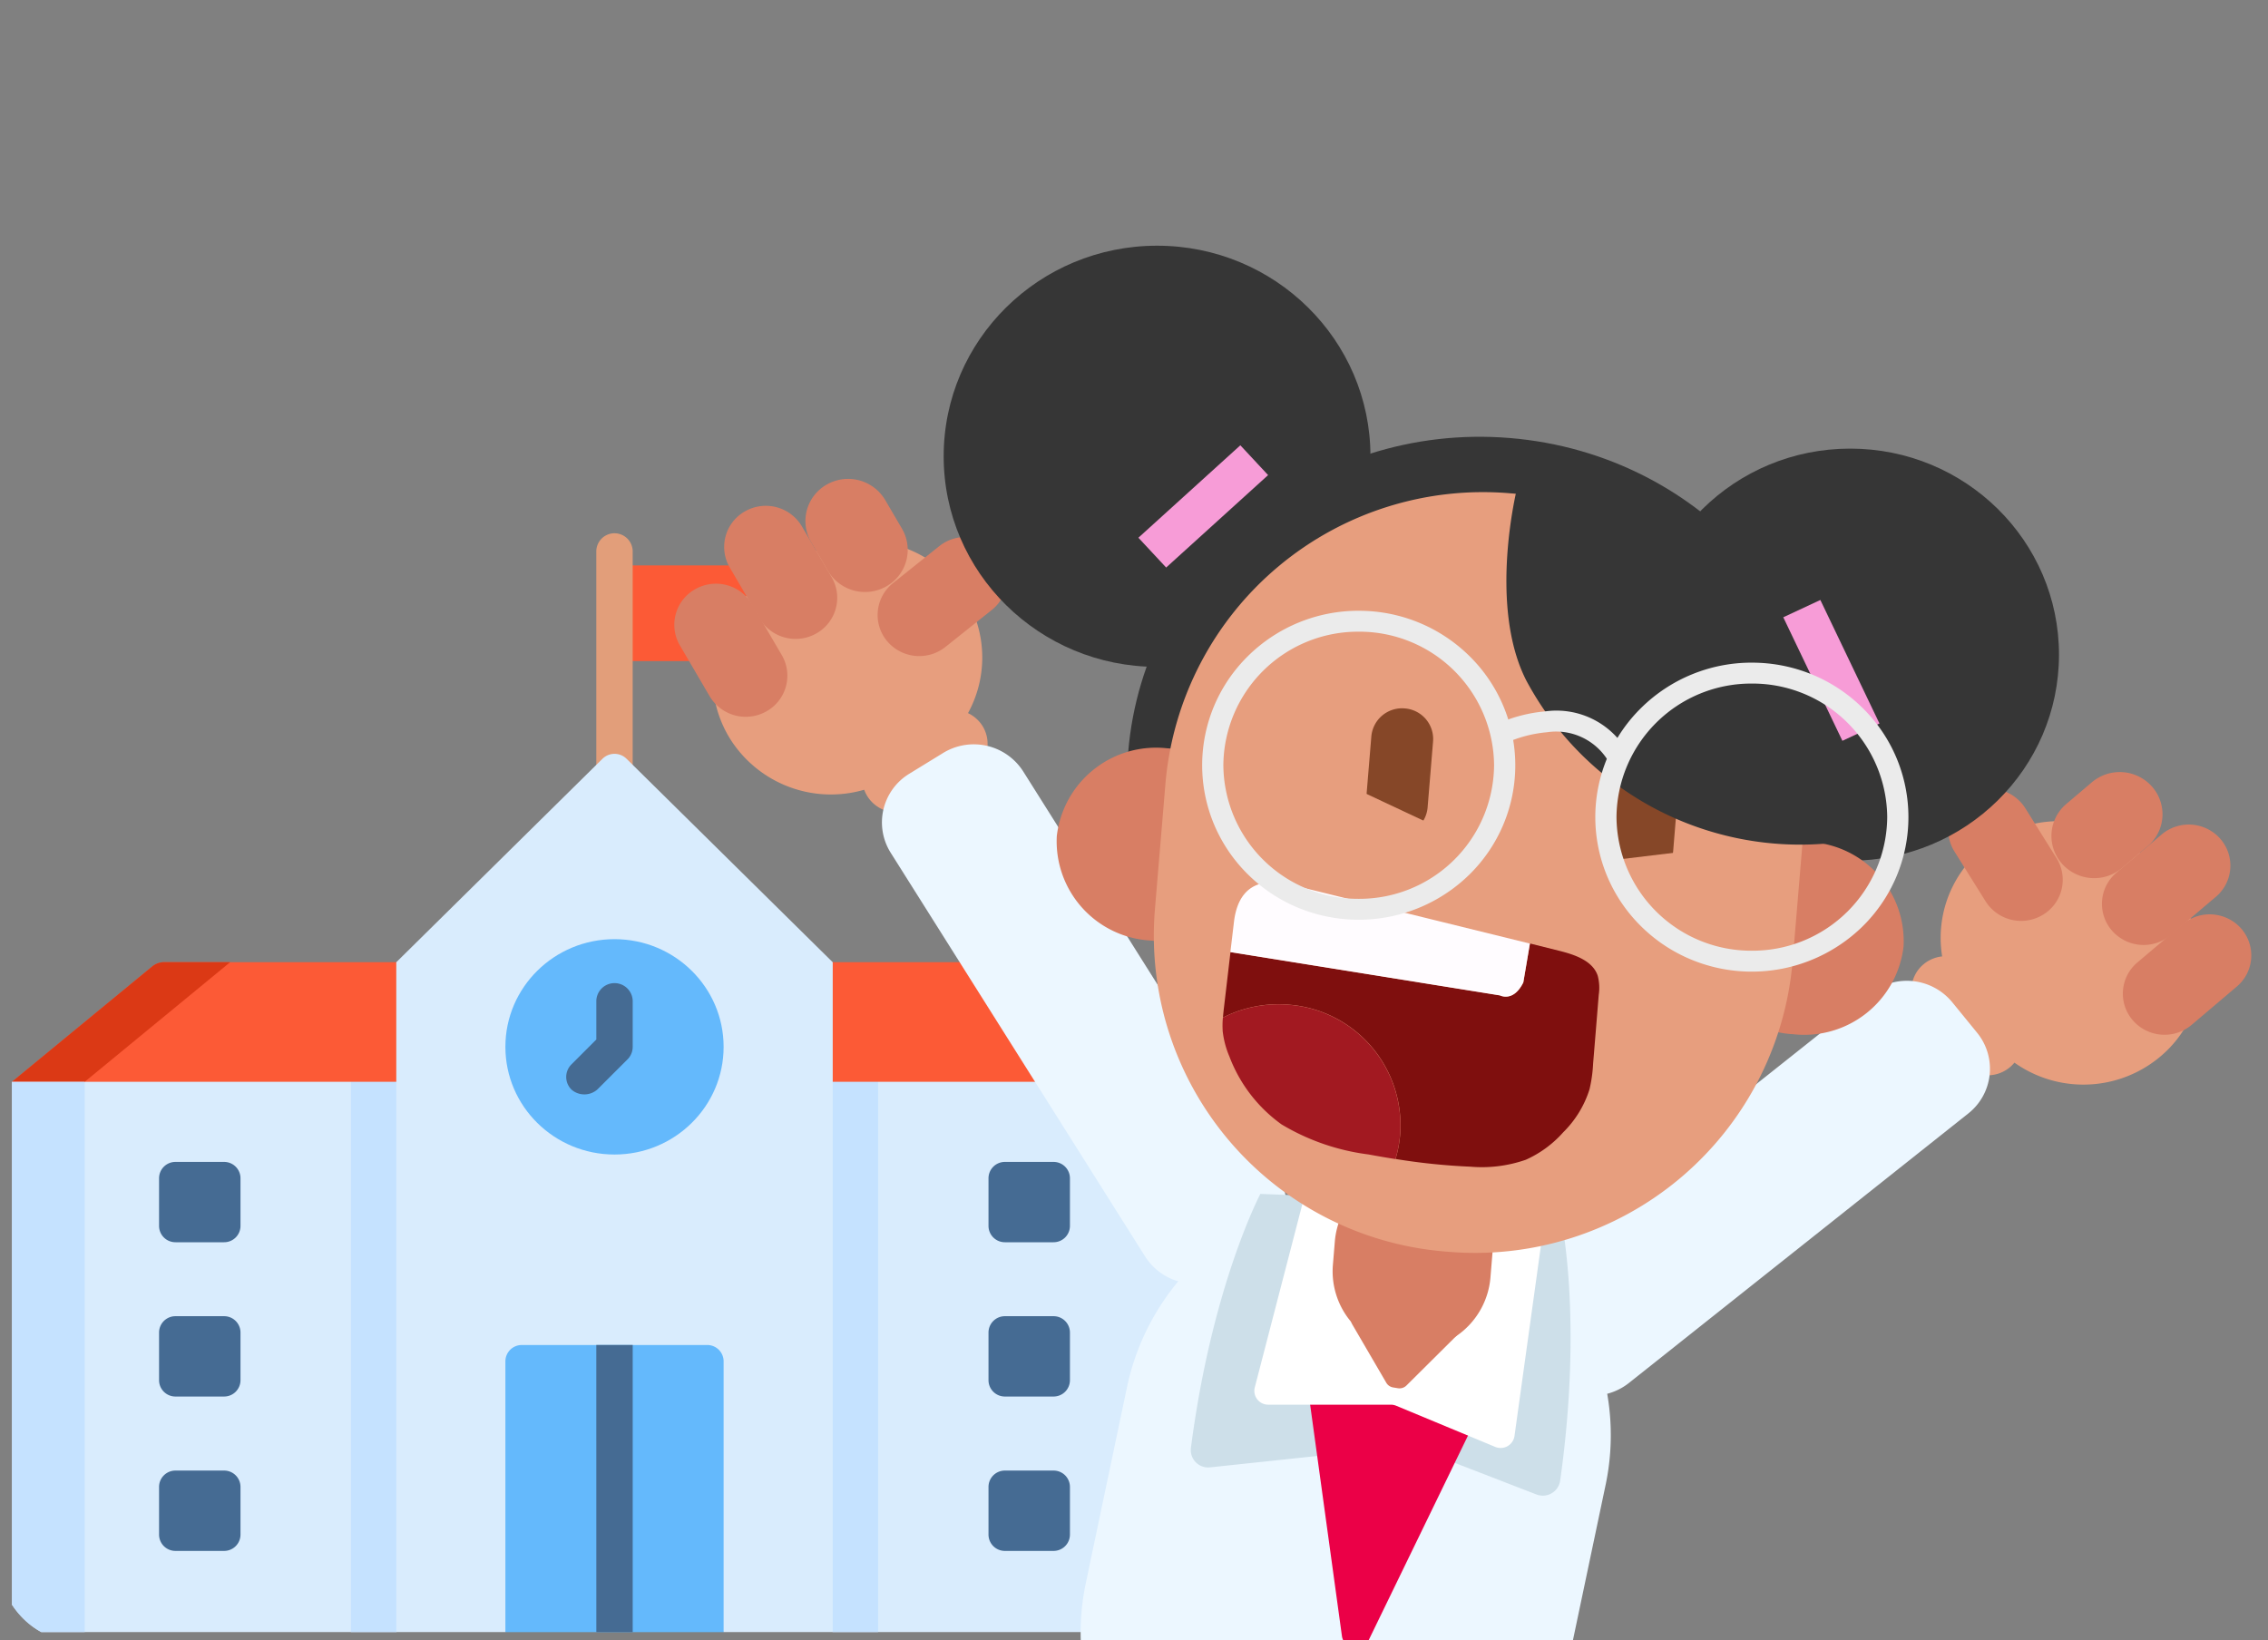 <svg xmlns="http://www.w3.org/2000/svg" xmlns:xlink="http://www.w3.org/1999/xlink" width="126.276" height="91.33" viewBox="0 0 126.276 91.33"><rect x="0" y="0" width="126.276" height="91.33" fill="#808080" stroke="none"/><defs><clipPath id="a"><rect width="126.276" height="91.33" rx="4" transform="translate(9)" fill="#fff" stroke="#707070" stroke-width="1"/></clipPath></defs><g transform="translate(-9)"><path d="M5.228,0H105.606a5.194,5.194,0,0,1,5.228,5.16V86.17a5.194,5.194,0,0,1-5.228,5.16H5.228A5.194,5.194,0,0,1,0,86.17V5.16A5.194,5.194,0,0,1,5.228,0Z" transform="translate(24.442)" fill="none"/><g transform="translate(0)" clip-path="url(#a)"><g transform="translate(9.667 29.677)"><path d="M265.5,38.688H256V33.359h9.5a.911.911,0,0,1,.917.905v3.519A.911.911,0,0,1,265.5,38.688Z" transform="translate(-222.453 -31.552)" fill="#fc5a36"/><path d="M66.289,277.366H45.7l-1.148-1.332H22.68L21.4,277.366H.8a.8.8,0,0,1-.8-.794V246.723l3.375-1.332H63.381l3.712,1.332v29.848A.8.8,0,0,1,66.289,277.366Z" transform="translate(0 -216.161)" fill="#d9ecfd"/><path d="M173.354,245.391H144v31.975h2.527l1.282-1.332h21.87l1.147,1.332h2.527Z" transform="translate(-125.13 -216.161)" fill="#c5e2ff"/><g transform="translate(32.534)"><path d="M249.286,33.626a1.006,1.006,0,0,1-1.012-1V20.384a1.013,1.013,0,0,1,2.025,0V32.627A1.006,1.006,0,0,1,249.286,33.626Z" transform="translate(-248.274 -19.385)" fill="#e29e7a"/></g><g transform="translate(8.19 35.023)"><path d="M66.116,294.656h-2.7a.911.911,0,0,1-.917-.905v-2.663a.911.911,0,0,1,.917-.905h2.7a.911.911,0,0,1,.917.905v2.663A.911.911,0,0,1,66.116,294.656Z" transform="translate(-62.5 -290.182)" fill="#456b93"/><g transform="translate(0 8.594)"><path d="M66.116,361.1h-2.7a.911.911,0,0,1-.917-.905v-2.663a.911.911,0,0,1,.917-.905h2.7a.911.911,0,0,1,.917.905V360.2A.911.911,0,0,1,66.116,361.1Z" transform="translate(-62.5 -356.629)" fill="#456b93"/></g><g transform="translate(0 17.188)"><path d="M66.116,427.549h-2.7a.911.911,0,0,1-.917-.905V423.98a.911.911,0,0,1,.917-.905h2.7a.911.911,0,0,1,.917.905v2.663A.911.911,0,0,1,66.116,427.549Z" transform="translate(-62.5 -423.075)" fill="#456b93"/></g></g><path d="M67.094,210.846H0l7.8-6.417a1.08,1.08,0,0,1,.686-.245H58.606a1.08,1.08,0,0,1,.686.245Z" transform="translate(0 -180.283)" fill="#fc5a36"/><path d="M12.15,204.181l-8.1,6.662H0l7.8-6.417a1.079,1.079,0,0,1,.686-.245Z" transform="translate(0 -180.281)" fill="#db3915"/><path d="M4.05,255.69v30.642H.8a.8.8,0,0,1-.8-.794V255.69Z" transform="translate(0 -225.128)" fill="#c5e2ff"/><g transform="translate(54.371 35.023)"><path d="M418.524,294.656h-2.7a.911.911,0,0,1-.917-.905v-2.663a.911.911,0,0,1,.917-.905h2.7a.911.911,0,0,1,.917.905v2.663A.911.911,0,0,1,418.524,294.656Z" transform="translate(-414.908 -290.182)" fill="#456b93"/><g transform="translate(0 8.594)"><path d="M418.524,361.1h-2.7a.911.911,0,0,1-.917-.905v-2.663a.911.911,0,0,1,.917-.905h2.7a.911.911,0,0,1,.917.905V360.2A.911.911,0,0,1,418.524,361.1Z" transform="translate(-414.908 -356.629)" fill="#456b93"/></g><g transform="translate(0 17.188)"><path d="M418.524,427.549h-2.7a.911.911,0,0,1-.917-.905V423.98a.911.911,0,0,1,.917-.905h2.7a.911.911,0,0,1,.917.905v2.663A.911.911,0,0,1,418.524,427.549Z" transform="translate(-414.908 -423.075)" fill="#456b93"/></g></g><path d="M187.583,163.363h-6.075l-1.215-1.332h-9.585l-1.35,1.332h-6.075v-37.3l11.482-11.332a.954.954,0,0,1,1.336,0l11.482,11.332v37.3Z" transform="translate(-141.886 -102.158)" fill="#d9ecfd"/><ellipse cx="6.075" cy="5.996" rx="6.075" ry="5.996" transform="translate(27.472 22.62)" fill="#64b9fc"/><g transform="translate(30.858 25.049)"><g transform="translate(0 0)"><path d="M235.78,219.015a.987.987,0,0,1-.01-1.413l1.384-1.385v-2.158a1.013,1.013,0,0,1,2.025,0v2.568a.992.992,0,0,1-.292.7L237.212,219A1.094,1.094,0,0,1,235.78,219.015Z" transform="translate(-235.477 -213.059)" fill="#456b93"/></g></g><path d="M221.792,369.915V385h-12.15V369.915a.911.911,0,0,1,.917-.905h10.315A.911.911,0,0,1,221.792,369.915Z" transform="translate(-182.17 -323.791)" fill="#64b9fc"/><g transform="translate(32.534 45.218)"><path d="M248.274,369.01H250.3V385h-2.025Z" transform="translate(-248.274 -369.01)" fill="#456b93"/></g></g><g transform="translate(45.712 13.682)"><g transform="translate(0 12.101)"><path d="M6.522,0,8.689.013a6.635,6.635,0,0,1,6.6,6.561,6.449,6.449,0,0,1-6.522,6.484L6.6,13.045A6.635,6.635,0,0,1,0,6.484H0A6.449,6.449,0,0,1,6.522,0Z" transform="matrix(0.849, -0.528, 0.528, 0.849, 0.535, 9.885)" fill="#e79e7e"/><path d="M1.9,0,5.6.022A1.928,1.928,0,0,1,7.513,1.928a1.874,1.874,0,0,1-1.9,1.884l-3.7-.022A1.928,1.928,0,0,1,0,1.884,1.874,1.874,0,0,1,1.9,0Z" transform="matrix(0.849, -0.528, 0.528, 0.849, 10.59, 16.964)" fill="#e79e7e"/><g transform="translate(0 0)"><path d="M2.3,0A2.336,2.336,0,0,1,4.624,2.31L4.643,5.59a2.273,2.273,0,0,1-2.3,2.284A2.336,2.336,0,0,1,.019,5.563L0,2.284A2.273,2.273,0,0,1,2.3,0Z" transform="translate(0 8.177) rotate(-30)" fill="#d87e64"/><path d="M2.3,0A2.336,2.336,0,0,1,4.624,2.31L4.643,5.59a2.273,2.273,0,0,1-2.3,2.284A2.336,2.336,0,0,1,.019,5.563L0,2.284A2.273,2.273,0,0,1,2.3,0Z" transform="translate(2.776 3.84) rotate(-30)" fill="#d87e64"/><path d="M2.337,0A2.269,2.269,0,0,1,4.624,2.293L4.6,5.588A2.34,2.34,0,0,1,2.287,7.91,2.269,2.269,0,0,1,0,5.617L.021,2.322A2.34,2.34,0,0,1,2.337,0Z" transform="matrix(0.629, 0.777, -0.777, 0.629, 17.376, 3.152)" fill="#d87e64"/><path d="M2.359,0A2.4,2.4,0,0,1,4.745,2.37l.011,1.854A2.333,2.333,0,0,1,2.4,6.568,2.4,2.4,0,0,1,.011,4.2L0,2.344A2.333,2.333,0,0,1,2.359,0Z" transform="translate(7.278 2.378) rotate(-30)" fill="#d87e64"/><path d="M3.21,0l2.2.013A3.265,3.265,0,0,1,8.659,3.242L8.816,29.82a3.174,3.174,0,0,1-3.21,3.191L3.4,33A3.265,3.265,0,0,1,.157,29.769L0,3.191A3.174,3.174,0,0,1,3.21,0Z" transform="matrix(0.849, -0.528, 0.528, 0.849, 11.195, 18.994)" fill="#ecf7ff"/></g></g><g transform="translate(46.038 28.319)"><path d="M6.574.014,8.732,0a6.441,6.441,0,0,1,6.49,6.509A6.643,6.643,0,0,1,8.648,13.1l-2.157.014A6.441,6.441,0,0,1,0,6.606H0A6.643,6.643,0,0,1,6.574.014Z" transform="translate(32.229 21.101) rotate(-128.824)" fill="#e79e7e"/><path d="M1.911.024,5.595,0A1.872,1.872,0,0,1,7.481,1.892,1.931,1.931,0,0,1,5.57,3.807l-3.684.024A1.872,1.872,0,0,1,0,1.94,1.931,1.931,0,0,1,1.911.024Z" transform="translate(27.603 18.677) rotate(-128.824)" fill="#e79e7e"/><g transform="translate(0 0)"><path d="M2.339,0A2.269,2.269,0,0,1,4.626,2.292L4.6,5.585A2.341,2.341,0,0,1,2.287,7.907,2.269,2.269,0,0,1,0,5.615L.021,2.322A2.341,2.341,0,0,1,2.339,0Z" transform="translate(37.529 16.596) rotate(-130.672)" fill="#d87e64"/><path d="M2.339,0A2.269,2.269,0,0,1,4.626,2.292L4.6,5.585A2.341,2.341,0,0,1,2.287,7.907,2.269,2.269,0,0,1,0,5.615L.021,2.322A2.341,2.341,0,0,1,2.339,0Z" transform="translate(36.365 11.596) rotate(-130.672)" fill="#d87e64"/><path d="M2.3,0A2.337,2.337,0,0,1,4.623,2.311l.019,3.281a2.272,2.272,0,0,1-2.3,2.284A2.337,2.337,0,0,1,.019,5.565L0,2.284A2.272,2.272,0,0,1,2.3,0Z" transform="translate(32.952 7.73) rotate(148.323)" fill="#d87e64"/><path d="M2.39,0A2.328,2.328,0,0,1,4.737,2.352L4.725,4.214A2.4,2.4,0,0,1,2.347,6.6,2.328,2.328,0,0,1,0,4.244L.012,2.382A2.4,2.4,0,0,1,2.39,0Z" transform="translate(33.601 7.892) rotate(-130.672)" fill="#d87e64"/><path d="M3.39.014,5.582,0A3.17,3.17,0,0,1,8.776,3.2l-.154,24.13a3.27,3.27,0,0,1-3.235,3.244l-2.192.014A3.17,3.17,0,0,1,0,27.388L.154,3.259A3.27,3.27,0,0,1,3.39.014Z" transform="translate(5.502 37.172) rotate(-128.824)" fill="#ecf7ff"/></g></g><path d="M13.667,0A13.436,13.436,0,0,1,27.233,13.4L27.2,24.709A13.606,13.606,0,0,1,13.567,38.183,13.436,13.436,0,0,1,0,24.779L.03,13.474A13.606,13.606,0,0,1,13.667,0Z" transform="matrix(0.979, 0.203, -0.203, 0.979, 28.759, 50.282)" fill="#ecf7ff"/><path d="M-927.147-87.588s-2.692,5.085-3.867,14.144a.969.969,0,0,0,1.068,1.082l5.962-.633,1.594-4.946-1.213-9.512Z" transform="translate(960.609 140.389)" fill="#cddfe9"/><path d="M-898.472-85.784s1.241,5.6-.041,14.65a.976.976,0,0,1-1.319.767l-5.584-2.159-.219-5.185,3.707-8.861Z" transform="translate(948.666 139.904)" fill="#cddfe9"/><path d="M-916.906-53.769l-2-14.559,9.869,1.636-6.385,13.154A.787.787,0,0,1-916.906-53.769Z" transform="translate(954.91 131.196)" fill="#eb0047"/><path d="M-921.67-87.011l-2.647,10.2a.77.77,0,0,0,.754.959h6.82a.786.786,0,0,1,.3.06l5.512,2.29a.78.78,0,0,0,1.074-.6l1.561-11.243a.77.77,0,0,0-.681-.867l-11.849-1.372A.777.777,0,0,0-921.67-87.011Z" transform="translate(957.467 140.389)" fill="#fff"/><g transform="translate(37.141 51.086)"><g transform="translate(0 0)"><path d="M4.338,0H5.7a4.383,4.383,0,0,1,4.348,4.4h0A4.36,4.36,0,0,1,5.708,8.8H4.348A4.383,4.383,0,0,1,0,4.395,4.36,4.36,0,0,1,4.338,0Z" transform="translate(0 10.012) rotate(-85.277)" fill="#d87e64"/><path d="M-914.12-74.438l1.9,3.259a.541.541,0,0,0,.38.261l.268.044a.547.547,0,0,0,.474-.151l2.77-2.753a.533.533,0,0,0-.324-.908l-4.939-.55A.535.535,0,0,0-914.12-74.438Z" transform="translate(915.552 83.409)" fill="#d87e64"/></g></g><g transform="translate(15.829 0)"><ellipse cx="11.881" cy="11.726" rx="11.881" ry="11.726" fill="#363636"/><ellipse cx="11.626" cy="11.474" rx="11.626" ry="11.474" transform="translate(38.846 11.299)" fill="#363636"/><path d="M19.132,0C29.71.011,38.295,8.841,38.306,19.721S29.752,39.413,19.174,39.4.012,30.56,0,19.68,8.554-.011,19.132,0Z" transform="translate(8.699 47.26) rotate(-85.277)" fill="#363636"/><path d="M5.366,0a5.563,5.563,0,0,1,5.378,5.715,5.534,5.534,0,0,1-5.366,5.7A5.563,5.563,0,0,1,0,5.7,5.534,5.534,0,0,1,5.366,0Z" transform="translate(5.857 38.223) rotate(-85.277)" fill="#d87e64"/><path d="M5.366,0a5.563,5.563,0,0,1,5.378,5.715,5.534,5.534,0,0,1-5.366,5.7A5.563,5.563,0,0,1,0,5.7,5.534,5.534,0,0,1,5.366,0Z" transform="translate(41.625 43.439) rotate(-85.277)" fill="#d87e64"/><path d="M17.838,0A17.652,17.652,0,0,1,35.63,17.563l-.008,7.213a17.744,17.744,0,0,1-17.83,17.6A17.652,17.652,0,0,1,0,24.814L.008,17.6A17.744,17.744,0,0,1,17.838,0Z" transform="translate(13.797 12.321) rotate(4.723)" fill="#e79e7e"/><path d="M1.728,0a1.707,1.707,0,0,1,1.72,1.7l0,3.7A1.715,1.715,0,0,1,1.72,7.1h0A1.707,1.707,0,0,1,0,5.4L0,1.7A1.715,1.715,0,0,1,1.728,0Z" transform="translate(23.952 25.624) rotate(4.723)" fill="#864728"/><path d="M1.728,0a1.707,1.707,0,0,1,1.72,1.7l0,3.7A1.715,1.715,0,0,1,1.72,7.1h0A1.707,1.707,0,0,1,0,5.4L0,1.7A1.715,1.715,0,0,1,1.728,0Z" transform="matrix(0.997, 0.082, -0.082, 0.997, 37.622, 28.039)" fill="#864728"/><path d="M-897.245-162.785s-1.636,6.518.518,10.724a17.29,17.29,0,0,0,17.049,9.036l-2.3-13.226-8.394-6.459Z" transform="translate(929.171 176.282)" fill="#363636"/><g transform="translate(15.526 35.448)"><path d="M-906.719-111.409a2.643,2.643,0,0,0-.058-1.064c-.286-.846-1.3-1.177-2.172-1.393l-1.6-.4h0l-.368,2.164c-.552,1.123-1.3.723-1.3.723l-15.006-2.41h0l-.361,3.075c-.023.19-.043.382-.059.573a6.829,6.829,0,0,1,3.652-.719,6.738,6.738,0,0,1,6.216,7.24,6.662,6.662,0,0,1-.257,1.354,35.054,35.054,0,0,0,4.166.429,7.419,7.419,0,0,0,3.084-.385,6.12,6.12,0,0,0,2.086-1.531,5.8,5.8,0,0,0,1.462-2.389,7.81,7.81,0,0,0,.2-1.421Q-906.875-109.484-906.719-111.409Z" transform="translate(927.666 117.673)" fill="#7f0f0e"/><path d="M-911.847-114.489s.749.4,1.3-.723l.368-2.164h0l-12.882-3.173a5.578,5.578,0,0,0-1.633-.235c-1.305.073-1.826,1.047-1.962,2.2q-.1.842-.2,1.684h0Z" transform="translate(927.293 120.789)" fill="#fffcff"/><path d="M-924.012-107.764a6.83,6.83,0,0,0-3.652.719,4.8,4.8,0,0,0-.013.7c0,.03,0,.061.007.091a4.966,4.966,0,0,0,.367,1.367,8.226,8.226,0,0,0,2.91,3.789,12.469,12.469,0,0,0,4.837,1.67q.75.139,1.5.257a6.638,6.638,0,0,0,.257-1.354A6.738,6.738,0,0,0-924.012-107.764Z" transform="translate(927.684 114.583)" fill="#a21921"/></g><path d="M-895.578-135.495s-3.715,4.729-3.517,6.554,4.592,2.664,5.413.442S-895.578-135.495-895.578-135.495Z" transform="translate(929.765 163.256)" fill="none"/><path d="M-914.376-131.075l5,2.348-3.824,1.878Z" transform="translate(936.95 161.146)" fill="#e79e7e"/><path d="M-887.621-123.634l5.494-.66-2.209,3.608Z" transform="translate(924.364 157.909)" fill="#e79e7e"/><path d="M0,0,7.662.05l.015,2.268L.015,2.268Z" transform="translate(10.842 16.261) rotate(-42.577)" fill="#f79cd7"/><path d="M.011.039,7.637,0,7.626,2.278,0,2.317Z" transform="translate(48.842 19.701) rotate(64.723)" fill="#f79cd7"/><path d="M7.588-1.128a8.748,8.748,0,0,1,6.163,2.52,8.568,8.568,0,0,1,1.868,2.734,8.525,8.525,0,0,1,0,6.7,8.568,8.568,0,0,1-1.868,2.734A8.815,8.815,0,0,1,4.195,15.4a8.693,8.693,0,0,1-2.77-1.843A8.568,8.568,0,0,1-.443,10.823a8.525,8.525,0,0,1,0-6.7A8.568,8.568,0,0,1,1.425,1.391a8.748,8.748,0,0,1,6.163-2.52Zm0,16.04a7.5,7.5,0,0,0,7.536-7.438A7.5,7.5,0,0,0,7.588.036,7.5,7.5,0,0,0,.051,7.474,7.5,7.5,0,0,0,7.588,14.912Z" transform="translate(15.521 21.457)" fill="#ebebeb"/><path d="M7.588-1.128a8.748,8.748,0,0,1,6.163,2.52,8.568,8.568,0,0,1,1.868,2.734,8.525,8.525,0,0,1,0,6.7,8.568,8.568,0,0,1-1.868,2.734A8.815,8.815,0,0,1,4.195,15.4a8.693,8.693,0,0,1-2.77-1.843A8.568,8.568,0,0,1-.443,10.823a8.525,8.525,0,0,1,0-6.7A8.568,8.568,0,0,1,1.425,1.391a8.748,8.748,0,0,1,6.163-2.52Zm0,16.04a7.5,7.5,0,0,0,7.536-7.438A7.5,7.5,0,0,0,7.588.036,7.5,7.5,0,0,0,.051,7.474,7.5,7.5,0,0,0,7.588,14.912Z" transform="translate(37.41 24.346)" fill="#ebebeb"/><path d="M-892.6-136.147a3.392,3.392,0,0,0-3.48-1.718,7.1,7.1,0,0,0-2.292.6l-.525-1.043a8.284,8.284,0,0,1,2.725-.72,4.547,4.547,0,0,1,4.6,2.306Z" transform="translate(929.67 164.958)" fill="#ebebeb"/></g></g></g></g></svg>